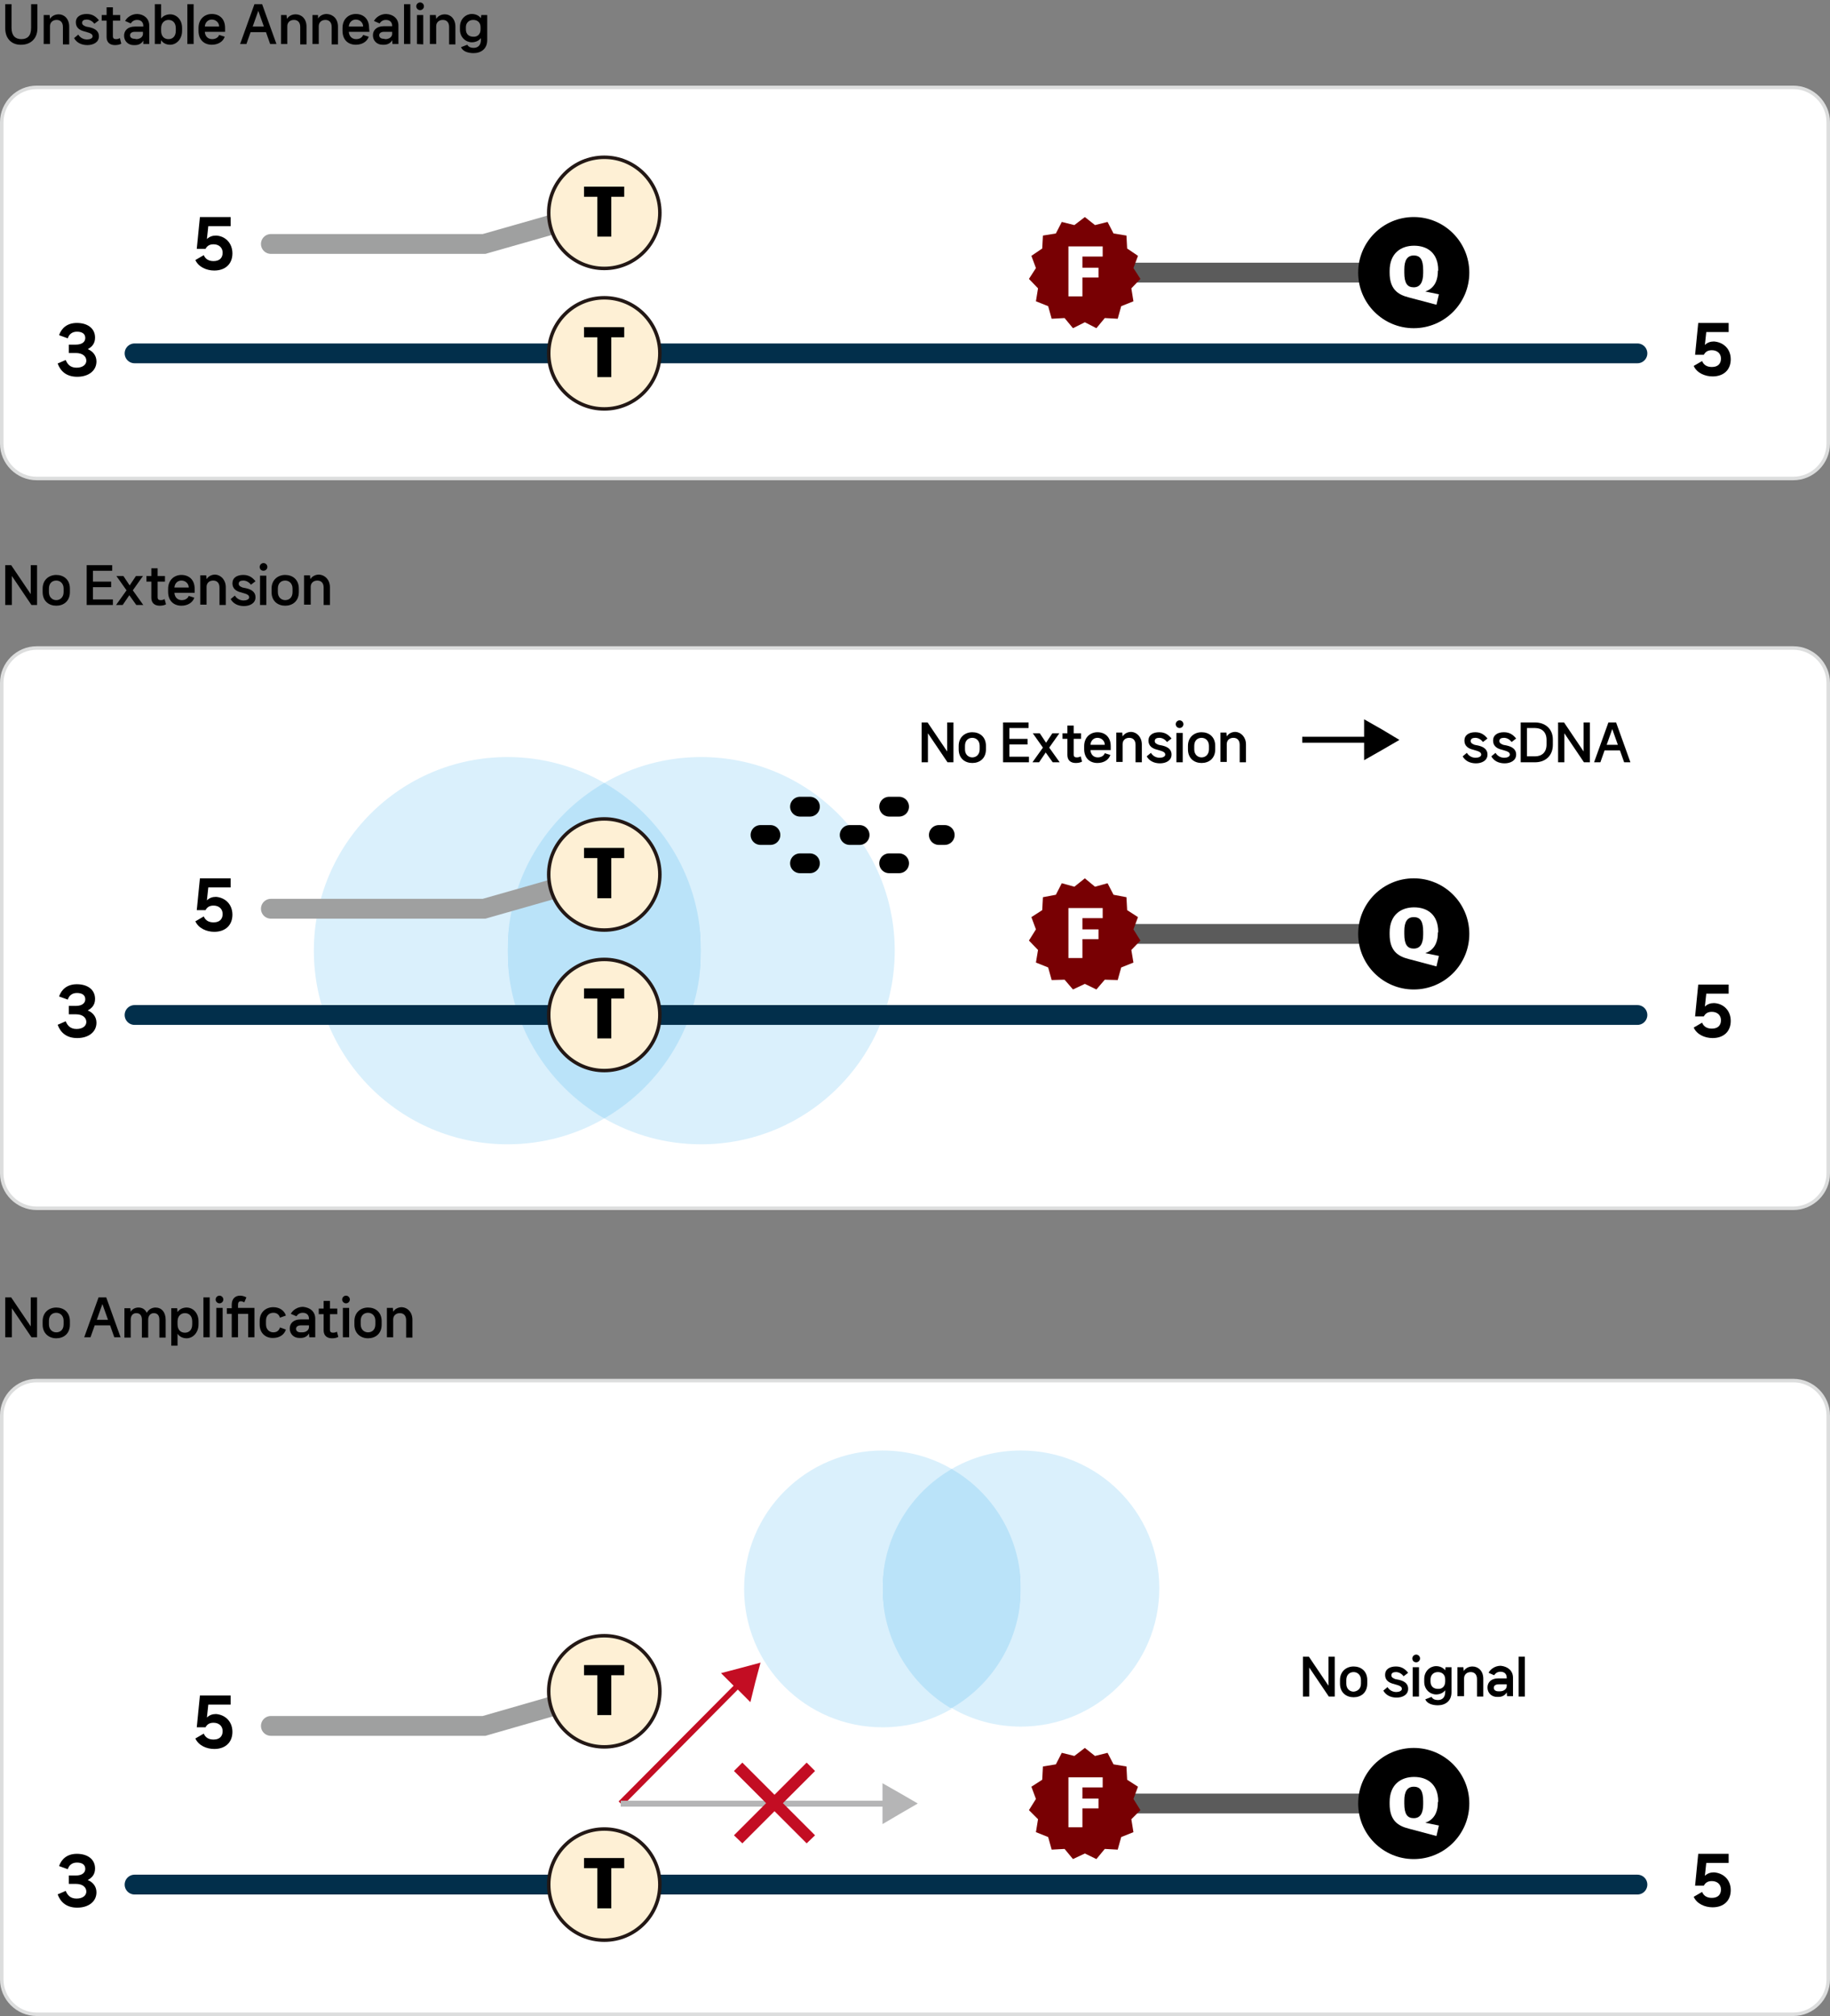 <?xml version="1.0" encoding="utf-8"?>
<!-- Generator: Adobe Illustrator 22.0.1, SVG Export Plug-In . SVG Version: 6.00 Build 0)  -->
<svg version="1.1" id="Layer_1" xmlns="http://www.w3.org/2000/svg" xmlns:xlink="http://www.w3.org/1999/xlink" x="0px" y="0px"
	 viewBox="0 0 523.6 576.8" style="enable-background:new 0 0 523.6 576.8;" xml:space="preserve">
<rect x="0" y="0" width="523.6" height="576.8" fill="#808080" stroke="none"/>
<style type="text/css">
	.st0{fill:#FFFFFF;stroke:#DCDDDD;stroke-miterlimit:10;}
	.st1{fill:#BAE3F9;}
	.st2{fill:none;stroke:#9FA0A0;stroke-width:5.669;stroke-linecap:round;stroke-miterlimit:10;}
	.st3{fill:#FEF0D5;stroke:#231815;stroke-miterlimit:10;}
	.st4{fill:none;stroke:#022F4B;stroke-width:5.669;stroke-linecap:round;stroke-miterlimit:10;}
	.st5{fill:none;stroke:#5B5B5B;stroke-width:5.669;stroke-linecap:round;stroke-miterlimit:10;}
	.st6{fill:#FFFFFF;}
	.st7{fill:#780003;}
	.st8{fill:#DAF0FC;}
	.st9{fill:none;stroke:#000000;stroke-width:5.669;stroke-linecap:round;stroke-miterlimit:10;stroke-dasharray:2.835,22.677;}
	.st10{fill:none;}
	.st11{fill:#C30D23;}
	.st12{fill:#B5B5B6;}
</style>
<path class="st0" d="M513.1,345.7H10.5c-5.5,0-10-4.5-10-10V195.4c0-5.5,4.5-10,10-10h502.6c5.5,0,10,4.5,10,10v140.3
	C523.1,341.2,518.6,345.7,513.1,345.7z"/>
<ellipse class="st1" cx="172.9" cy="272" rx="27.7" ry="48"/>
<g>
	<path class="st0" d="M513.1,136.9H10.5c-5.5,0-10-4.5-10-10V35c0-5.5,4.5-10,10-10h502.6c5.5,0,10,4.5,10,10v91.9
		C523.1,132.4,518.6,136.9,513.1,136.9z"/>
	<g>
		<path d="M1.5,8.1V1.2h1.8V8c0,2.2,1.1,3.2,2.8,3.2S8.9,10.3,8.9,8V1.2h1.8v6.9c0,3.1-2.1,4.7-4.6,4.7C3.5,12.9,1.5,11.2,1.5,8.1z"
			/>
		<path d="M19.8,7.6v5.1H18v-5c0-1.4-0.8-2-1.8-2c-1.1,0-1.9,0.7-1.9,1.8v5.1h-1.8V4.3h1.7l0.1,1.1c0.5-0.8,1.4-1.3,2.5-1.3
			C18.4,4.1,19.8,5.4,19.8,7.6z"/>
		<path d="M22.4,9.9c0.6,1,1.6,1.4,2.5,1.4c0.8,0,1.6-0.3,1.6-0.9c0-0.6-0.6-0.9-1.3-1.1l-1-0.3c-1.3-0.3-2.5-1-2.5-2.6S23,4,24.8,4
			c1.7,0,2.7,0.8,3.5,1.8l-1.3,1c-0.6-0.8-1.4-1.2-2.2-1.2c-0.8,0-1.3,0.3-1.3,0.9s0.4,0.8,1.1,1.1l1,0.2c1.3,0.3,2.7,0.9,2.7,2.6
			s-1.6,2.5-3.3,2.5c-1.7,0-3.1-0.7-3.8-2L22.4,9.9z"/>
		<path d="M34.7,12.5c-0.5,0.3-1.2,0.4-1.8,0.4c-1.5,0-2.4-0.8-2.4-2.3V5.9h-1.4V4.3h1.4V2.1h1.8v2.2h2.1v1.6h-2.1v4.4
			c0,0.7,0.3,0.9,0.9,0.9c0.4,0,0.8-0.1,1.1-0.3L34.7,12.5z"/>
		<path d="M42.7,7.3v5.3H41v-1c-0.4,0.8-1.3,1.3-2.3,1.3h-0.5c-1.5,0-2.7-1.1-2.7-2.7c0-1.5,1.1-2.6,3.1-2.6H41V7.4
			c0-1-0.6-1.7-1.8-1.7c-0.8,0-1.4,0.4-1.8,1L35.8,6c0.6-1.1,1.9-2,3.5-2C41.2,4.1,42.7,5.3,42.7,7.3z M39,11.2
			c0.9,0,1.8-0.5,1.9-1.4V9.1h-2.3c-0.9,0-1.4,0.4-1.4,1s0.5,1,1.3,1L39,11.2L39,11.2z"/>
		<path d="M52.1,8v0.8c0,2.5-1.7,4-3.4,4c-1.1,0-2-0.4-2.6-1.3L46,12.6h-1.7V1.2h1.8v4.1c0.6-0.8,1.6-1.2,2.6-1.2
			C50.4,4.1,52.1,5.5,52.1,8z M50.3,8.1c0-1.6-0.9-2.4-2.1-2.4c-1.1,0-2.1,0.8-2.1,2.4v0.7c0,1.6,0.9,2.4,2.1,2.4
			c1.2,0,2.1-0.8,2.1-2.4V8.1z"/>
		<path d="M53.6,12.6V1.2h1.8v11.4C55.4,12.6,53.6,12.6,53.6,12.6z"/>
		<path d="M64.5,9.1h-5.9c0.1,1.4,1,2.1,2.1,2.1c0.9,0,1.7-0.4,2-1.2l1.6,0.5c-0.5,1.5-2,2.3-3.7,2.3c-2.1,0-3.8-1.3-3.8-4V8
			c0-2.6,1.8-4,3.8-4c2.1,0,3.8,1.3,3.8,4v1.1H64.5z M62.7,7.6c0-1.1-0.9-2-2.1-2c-1,0-1.9,0.7-2,2H62.7z"/>
		<path d="M77.3,12.6l-1.2-3.4h-4.4l-1.2,3.4h-1.8l4.1-11.4H75l4.1,11.4H77.3z M72.3,7.6h3.2l-1.6-4.5L72.3,7.6z"/>
		<path d="M87.7,7.6v5.1h-1.8v-5c0-1.4-0.8-2-1.8-2c-1.1,0-1.9,0.7-1.9,1.8v5.1h-1.8V4.3H82l0.1,1.1c0.5-0.8,1.4-1.3,2.5-1.3
			C86.3,4.1,87.7,5.4,87.7,7.6z"/>
		<path d="M96.7,7.6v5.1h-1.8v-5c0-1.4-0.8-2-1.8-2c-1.1,0-1.9,0.7-1.9,1.8v5.1h-1.8V4.3H91v1C91.5,4.5,92.4,4,93.5,4
			C95.3,4.1,96.7,5.4,96.7,7.6z"/>
		<path d="M105.7,9.1h-5.9c0.1,1.4,1,2.1,2.1,2.1c0.9,0,1.7-0.4,2-1.2l1.6,0.5c-0.5,1.5-2,2.3-3.7,2.3c-2.1,0-3.8-1.3-3.8-4V8
			c0-2.6,1.8-4,3.8-4c2.1,0,3.8,1.3,3.8,4L105.7,9.1L105.7,9.1z M103.9,7.6c0-1.1-0.9-2-2.1-2c-1,0-1.9,0.7-2,2H103.9z"/>
		<path d="M114,7.3v5.3h-1.7l-0.1-1.1c-0.4,0.8-1.3,1.3-2.3,1.3h-0.5c-1.5,0-2.7-1.1-2.7-2.7c0-1.5,1.1-2.6,3.1-2.6h2.4V7.4
			c0-1-0.6-1.7-1.8-1.7c-0.8,0-1.4,0.4-1.8,1L107,6c0.6-1.1,1.9-2,3.5-2C112.5,4.1,114,5.3,114,7.3z M110.3,11.2
			c0.9,0,1.8-0.5,1.9-1.4V9.1h-2.3c-0.9,0-1.4,0.4-1.4,1s0.5,1,1.3,1L110.3,11.2L110.3,11.2z"/>
		<path d="M115.6,12.6V1.2h1.8v11.4C117.4,12.6,115.6,12.6,115.6,12.6z"/>
		<path d="M119.1,1.8c0-0.6,0.5-1.1,1.1-1.1s1.1,0.5,1.1,1.1s-0.5,1.1-1.1,1.1S119.1,2.4,119.1,1.8z M119.3,12.6V4.3h1.8v8.4
			L119.3,12.6L119.3,12.6z"/>
		<path d="M130.3,7.6v5.1h-1.8v-5c0-1.4-0.8-2-1.8-2c-1.1,0-1.9,0.7-1.9,1.8v5.1H123V4.3h1.7l0.1,1.1c0.5-0.8,1.4-1.3,2.5-1.3
			C128.9,4.1,130.3,5.4,130.3,7.6z"/>
		<path d="M137.7,4.3h1.7v7.2c0,2.5-1.8,3.7-3.9,3.7c-1.6,0-3.1-0.5-3.6-1.7l1.8-0.7c0.3,0.6,1,0.9,1.8,0.9c1.3,0,2.1-0.8,2.1-2.3
			v-0.5c-0.6,0.8-1.6,1.2-2.6,1.2c-1.7,0-3.4-1.4-3.4-3.6V7.7c0-2.3,1.7-3.7,3.4-3.7c1,0,2,0.4,2.6,1.2L137.7,4.3z M137.5,8.4V7.8
			c0-1.4-0.9-2.1-2.1-2.1c-1.2,0-2.1,0.8-2.1,2.1v0.6c0,1.4,0.9,2.1,2.1,2.1C136.6,10.6,137.5,9.8,137.5,8.4z"/>
	</g>
	<polyline class="st2" points="77.5,69.8 138.5,69.8 172.9,60 	"/>
	<g>
		<circle class="st3" cx="172.9" cy="60.9" r="15.9"/>
		<g>
			<path d="M170.9,56.3h-3.8v-2.9h11.5v2.9h-3.7v11.4h-4V56.3z"/>
		</g>
	</g>
	<line class="st4" x1="38.5" y1="101.1" x2="468.5" y2="101.1"/>
	<g>
		<circle class="st3" cx="172.9" cy="101.1" r="15.9"/>
		<g>
			<path d="M170.9,96.5h-3.8v-2.9h11.5v2.9h-3.7v11.4h-4V96.5z"/>
		</g>
	</g>
	<g>
		<path d="M66.5,72.5c0,3-2,4.9-5.2,4.9c-2.2,0-4.5-1-5.4-3l2.4-1.4c0.5,1.2,1.5,1.7,2.8,1.7c1.7,0,2.6-0.9,2.6-2.4
			s-1.1-2.4-2.6-2.4c-1.1,0-1.8,0.4-2.3,1.3h-2.5l0.9-9.1H66v2.6h-6.4l-0.4,3.7c0.7-0.7,1.6-1,2.6-1C64.4,67.5,66.5,69.5,66.5,72.5z
			"/>
	</g>
	<g>
		<path d="M495.2,102.8c0,3-2,4.9-5.2,4.9c-2.2,0-4.5-1-5.4-3l2.4-1.4c0.5,1.2,1.5,1.7,2.8,1.7c1.7,0,2.6-0.9,2.6-2.4
			s-1.1-2.4-2.6-2.4c-1.1,0-1.8,0.4-2.3,1.3H485l0.9-9.1h8.7V95h-6.4l-0.4,3.7c0.7-0.7,1.6-1,2.6-1
			C493.1,97.9,495.2,99.8,495.2,102.8z"/>
	</g>
	<g>
		<path d="M18.8,103c0.5,1.2,1.3,2.2,3.1,2.2c1.8,0,2.8-0.9,2.8-2c0-1.2-1-2.2-3-2.2h-2v-2.4h2c1.8,0,2.7-0.8,2.7-1.9
			c0-1.2-0.9-1.8-2.4-1.8s-2.3,0.9-2.6,1.9l-2.5-0.9c0.7-2,2.3-3.5,5.1-3.5c3,0,5.2,1.5,5.2,4.2c0,1.8-1,2.7-2.1,3.3
			c1.3,0.5,2.5,1.7,2.5,3.5c0,2.7-2.3,4.4-5.5,4.4c-3.1,0-4.8-1.6-5.6-3.8L18.8,103z"/>
	</g>
	<line class="st5" x1="312" y1="78" x2="399.5" y2="78"/>
	<g>
		<circle cx="404.5" cy="78" r="15.9"/>
		<g>
			<path class="st6" d="M411.4,77.6c0,3.3-1.5,5.1-3.6,5.8l3.9,0.8l-0.7,3l-7.9-2.1c-3.2-0.8-5.5-2.4-5.5-7.1v-0.5
				c0-5.1,3.3-7.2,7-7.2c3.8,0,6.9,2.1,6.9,7L411.4,77.6L411.4,77.6z M407.2,78.1v-0.8c0-3-0.8-4.2-2.7-4.2c-1.8,0-2.7,1.3-2.7,4V78
				c0,3.1,0.9,4.2,2.7,4.2C406.3,82.2,407.2,80.8,407.2,78.1z"/>
		</g>
	</g>
	<polygon class="st7" points="310.4,62.1 313.3,64.4 316.9,63.5 318.6,66.8 322.3,67.4 322.5,71.1 325.6,73.2 324.3,76.7 
		326.3,79.8 323.7,82.5 324.3,86.2 320.8,87.6 319.8,91.2 316.1,91 313.7,93.9 310.4,92.2 307,93.9 304.6,91 300.9,91.2 299.9,87.6 
		296.4,86.2 297,82.5 294.4,79.8 296.4,76.7 295.1,73.2 298.2,71.1 298.4,67.4 302.1,66.8 303.8,63.5 307.4,64.4 	"/>
	<g>
		<path class="st6" d="M305.7,70.5h9.8v2.9h-5.8v3.2h4.6v2.8h-4.6v5.4h-4V70.5z"/>
	</g>
</g>
<path class="st8" d="M145.2,272c0-20.5,11.1-38.4,27.7-48c-8.2-4.7-17.6-7.4-27.7-7.4c-30.6,0-55.4,24.8-55.4,55.4
	s24.8,55.4,55.4,55.4c10.1,0,19.6-2.7,27.7-7.4C156.3,310.4,145.2,292.5,145.2,272z"/>
<path class="st8" d="M200.6,216.6c-10.1,0-19.6,2.7-27.7,7.4c16.6,9.6,27.7,27.5,27.7,48s-11.1,38.4-27.7,48
	c8.2,4.7,17.6,7.4,27.7,7.4c30.6,0,55.4-24.8,55.4-55.4S231.2,216.6,200.6,216.6z"/>
<path d="M1.5,173.1v-11.4h1.7l5.6,8.3v-8.3h1.8v11.4H9l-5.6-8.3v8.3H1.5z"/>
<path d="M12.2,169.4v-1c0-2.5,1.8-3.9,3.9-3.9s3.9,1.3,3.9,3.9v1c0,2.6-1.8,3.9-3.9,3.9C14,173.3,12.2,172,12.2,169.4z M18.2,169.4
	v-1c0-1.5-1-2.3-2.1-2.3s-2.1,0.7-2.1,2.3v1c0,1.5,1,2.3,2.1,2.3S18.2,170.9,18.2,169.4z"/>
<path d="M26.7,171.5h5.6v1.6h-7.5v-11.4h7.3v1.6h-5.5v3.1h5.2v1.6h-5.2v3.5H26.7z"/>
<path d="M33.2,173.1l3-4.2l-2.9-4.1h2l1.8,2.7l1.8-2.7h2l-2.9,4.1l3,4.2h-2l-2-2.8l-1.9,2.8H33.2z"/>
<path d="M47.5,172.9c-0.5,0.3-1.2,0.4-1.8,0.4c-1.5,0-2.4-0.8-2.4-2.3v-4.6h-1.4v-1.6h1.4v-2.2h1.8v2.2h2.1v1.6h-2.1v4.4
	c0,0.7,0.3,0.9,0.9,0.9c0.4,0,0.8-0.1,1.1-0.3L47.5,172.9z"/>
<path d="M55.8,169.6h-5.9c0.1,1.4,1,2.1,2.1,2.1c0.9,0,1.7-0.4,2-1.2l1.6,0.5c-0.5,1.5-2,2.3-3.7,2.3c-2.1,0-3.8-1.3-3.8-4v-0.8
	c0-2.6,1.8-4,3.8-4c2.1,0,3.8,1.3,3.8,4v1.1H55.8z M54,168.1c0-1.1-0.9-2-2.1-2c-1,0-1.9,0.7-2,2H54z"/>
<path d="M64.6,168v5.1h-1.8v-5c0-1.4-0.8-2-1.8-2c-1.1,0-1.9,0.7-1.9,1.8v5.1h-1.8v-8.4H59l0.1,1.1c0.5-0.8,1.4-1.3,2.5-1.3
	C63.2,164.5,64.6,165.9,64.6,168z"/>
<path d="M67.2,170.4c0.6,1,1.6,1.4,2.5,1.4c0.8,0,1.6-0.3,1.6-0.9c0-0.6-0.6-0.9-1.3-1.1l-1-0.3c-1.3-0.3-2.5-1-2.5-2.6
	s1.3-2.4,3.1-2.4c1.7,0,2.7,0.8,3.5,1.8l-1.3,1c-0.6-0.8-1.4-1.2-2.2-1.2c-0.8,0-1.3,0.3-1.3,0.9c0,0.6,0.4,0.8,1.1,1.1l1,0.2
	c1.3,0.3,2.7,0.9,2.7,2.6c0,1.7-1.6,2.5-3.3,2.5c-1.7,0-3.1-0.7-3.8-2L67.2,170.4z"/>
<path d="M74.3,162.2c0-0.6,0.5-1.1,1.1-1.1s1.1,0.5,1.1,1.1s-0.5,1.1-1.1,1.1C74.7,163.3,74.3,162.8,74.3,162.2z M74.4,173.1v-8.4
	h1.8v8.4H74.4z"/>
<path d="M77.7,169.4v-1c0-2.5,1.8-3.9,3.9-3.9s3.9,1.3,3.9,3.9v1c0,2.6-1.8,3.9-3.9,3.9C79.5,173.3,77.7,172,77.7,169.4z
	 M83.7,169.4v-1c0-1.5-1-2.3-2.1-2.3s-2.1,0.7-2.1,2.3v1c0,1.5,1,2.3,2.1,2.3C82.8,171.7,83.7,170.9,83.7,169.4z"/>
<path d="M94.4,168v5.1h-1.8v-5c0-1.4-0.8-2-1.8-2c-1.1,0-1.9,0.7-1.9,1.8v5.1H87v-8.4h1.7l0.1,1.1c0.5-0.8,1.4-1.3,2.5-1.3
	C93,164.5,94.4,165.9,94.4,168z"/>
<polyline class="st2" points="77.5,260 138.5,260 172.9,250.2 "/>
<circle class="st3" cx="172.9" cy="250.2" r="15.9"/>
<path d="M170.9,245.5h-3.8v-2.9h11.5v2.9h-3.7V257h-4V245.5z"/>
<line class="st4" x1="38.5" y1="290.4" x2="468.5" y2="290.4"/>
<circle class="st3" cx="172.9" cy="290.4" r="15.9"/>
<path d="M170.9,285.7h-3.8v-2.9h11.5v2.9h-3.7v11.4h-4V285.7z"/>
<path d="M66.5,261.7c0,3-2,4.9-5.2,4.9c-2.2,0-4.5-1-5.4-3l2.4-1.4c0.5,1.2,1.5,1.7,2.8,1.7c1.7,0,2.6-0.9,2.6-2.4s-1.1-2.4-2.6-2.4
	c-1.1,0-1.8,0.4-2.3,1.3h-2.5l0.9-9.1H66v2.6h-6.4l-0.4,3.7c0.7-0.7,1.6-1,2.6-1C64.4,256.8,66.5,258.7,66.5,261.7z"/>
<path d="M495.2,292.1c0,3-2,4.9-5.2,4.9c-2.2,0-4.5-1-5.4-3l2.4-1.4c0.5,1.2,1.5,1.7,2.8,1.7c1.7,0,2.6-0.9,2.6-2.4
	s-1.1-2.4-2.6-2.4c-1.1,0-1.8,0.4-2.3,1.3H485l0.9-9.1h8.7v2.6h-6.4l-0.4,3.7c0.7-0.7,1.6-1,2.6-1
	C493.1,287.1,495.2,289.1,495.2,292.1z"/>
<path d="M18.8,292.2c0.5,1.2,1.3,2.2,3.1,2.2c1.8,0,2.8-0.9,2.8-2c0-1.2-1-2.2-3-2.2h-2v-2.4h2c1.8,0,2.7-0.8,2.7-1.9
	c0-1.2-0.9-1.8-2.4-1.8s-2.3,0.9-2.6,1.9l-2.5-0.9c0.7-2,2.3-3.5,5.1-3.5c3,0,5.2,1.5,5.2,4.2c0,1.8-1,2.7-2.1,3.3
	c1.3,0.5,2.5,1.7,2.5,3.5c0,2.7-2.3,4.4-5.5,4.4c-3.1,0-4.8-1.6-5.6-3.8L18.8,292.2z"/>
<line class="st5" x1="312" y1="267.2" x2="399.5" y2="267.2"/>
<circle cx="404.5" cy="267.2" r="15.9"/>
<path class="st6" d="M411.4,266.9c0,3.3-1.5,5.1-3.6,5.8l3.9,0.8l-0.7,3l-7.9-2.1c-3.2-0.8-5.5-2.4-5.5-7.1v-0.5
	c0-5.1,3.3-7.2,7-7.2c3.8,0,6.9,2.1,6.9,7L411.4,266.9L411.4,266.9z M407.2,267.4v-0.8c0-3-0.8-4.2-2.7-4.2c-1.8,0-2.7,1.3-2.7,4
	v0.8c0,3.1,0.9,4.2,2.7,4.2C406.3,271.4,407.2,270.1,407.2,267.4z"/>
<polygon class="st7" points="310.4,251.3 313.3,253.7 316.9,252.7 318.6,256 322.3,256.7 322.5,260.4 325.6,262.4 324.3,265.9 
	326.3,269.1 323.7,271.8 324.3,275.4 320.8,276.8 319.8,280.4 316.1,280.3 313.7,283.1 310.4,281.5 307,283.1 304.6,280.3 
	300.9,280.4 299.9,276.8 296.4,275.4 297,271.8 294.4,269.1 296.4,265.9 295.1,262.4 298.2,260.4 298.4,256.7 302.1,256 
	303.8,252.7 307.4,253.7 "/>
<path class="st6" d="M305.7,259.8h9.8v2.9h-5.8v3.2h4.6v2.8h-4.6v5.4h-4V259.8z"/>
<path d="M263.7,218.1v-11.4h1.7l5.6,8.3v-8.3h1.8v11.4h-1.7l-5.6-8.3v8.3H263.7z"/>
<path d="M274.3,214.4v-1c0-2.5,1.8-3.9,3.9-3.9s3.9,1.3,3.9,3.9v1c0,2.6-1.8,3.9-3.9,3.9C276.1,218.3,274.3,217,274.3,214.4z
	 M280.3,214.4v-1c0-1.5-1-2.3-2.1-2.3s-2.1,0.7-2.1,2.3v1c0,1.5,1,2.3,2.1,2.3S280.3,215.9,280.3,214.4z"/>
<path d="M288.8,216.5h5.6v1.6H287v-11.4h7.3v1.6h-5.5v3.1h5.2v1.6h-5.2V216.5z"/>
<path d="M295.4,218.1l3-4.2l-2.9-4.1h2l1.8,2.7l1.8-2.7h2l-2.9,4.1l3,4.2h-2l-2-2.8l-1.9,2.8H295.4z"/>
<path d="M309.6,217.9c-0.5,0.3-1.2,0.4-1.8,0.4c-1.5,0-2.4-0.8-2.4-2.3v-4.6H304v-1.6h1.4v-2.2h1.8v2.2h2.1v1.6h-2.1v4.4
	c0,0.7,0.3,0.9,0.9,0.9c0.4,0,0.8-0.1,1.1-0.3L309.6,217.9z"/>
<path d="M317.9,214.6H312c0.1,1.4,1,2.1,2.1,2.1c0.9,0,1.7-0.4,2-1.2l1.6,0.5c-0.5,1.5-2,2.3-3.7,2.3c-2.1,0-3.8-1.3-3.8-4v-0.8
	c0-2.6,1.8-4,3.8-4c2.1,0,3.8,1.3,3.8,4v1.1H317.9z M316.1,213.1c0-1.1-0.9-2-2.1-2c-1,0-1.9,0.7-2,2H316.1z"/>
<path d="M326.7,213v5.1h-1.8v-5c0-1.4-0.8-2-1.8-2c-1.1,0-1.9,0.7-1.9,1.8v5.1h-1.8v-8.4h1.7l0.1,1.1c0.5-0.8,1.4-1.3,2.5-1.3
	C325.3,209.5,326.7,210.9,326.7,213z"/>
<path d="M329.3,215.4c0.6,1,1.6,1.4,2.5,1.4c0.8,0,1.6-0.3,1.6-0.9c0-0.6-0.6-0.9-1.3-1.1l-1-0.3c-1.3-0.3-2.5-1-2.5-2.6
	s1.3-2.4,3.1-2.4c1.7,0,2.7,0.8,3.5,1.8l-1.3,1c-0.6-0.8-1.4-1.2-2.2-1.2c-0.8,0-1.3,0.3-1.3,0.9c0,0.6,0.4,0.8,1.1,1.1l1,0.2
	c1.3,0.3,2.7,0.9,2.7,2.6c0,1.7-1.6,2.5-3.3,2.5c-1.7,0-3.1-0.7-3.8-2L329.3,215.4z"/>
<path d="M336.4,207.2c0-0.6,0.5-1.1,1.1-1.1s1.1,0.5,1.1,1.1s-0.5,1.1-1.1,1.1S336.4,207.8,336.4,207.2z M336.6,218.1v-8.4h1.8v8.4
	H336.6z"/>
<path d="M339.9,214.4v-1c0-2.5,1.8-3.9,3.9-3.9s3.9,1.3,3.9,3.9v1c0,2.6-1.8,3.9-3.9,3.9C341.7,218.3,339.9,217,339.9,214.4z
	 M345.9,214.4v-1c0-1.5-1-2.3-2.1-2.3s-2.1,0.7-2.1,2.3v1c0,1.5,1,2.3,2.1,2.3S345.9,215.9,345.9,214.4z"/>
<path d="M356.5,213v5.1h-1.8v-5c0-1.4-0.8-2-1.8-2c-1.1,0-1.9,0.7-1.9,1.8v5.1h-1.8v-8.4h1.7l0.1,1.1c0.5-0.8,1.4-1.3,2.5-1.3
	C355.1,209.5,356.5,210.9,356.5,213z"/>
<path d="M419.7,215.4c0.6,1,1.6,1.4,2.5,1.4c0.8,0,1.6-0.3,1.6-0.9c0-0.6-0.6-0.9-1.3-1.1l-1-0.3c-1.3-0.3-2.5-1-2.5-2.6
	s1.3-2.4,3.1-2.4c1.7,0,2.7,0.8,3.5,1.8l-1.3,1c-0.6-0.8-1.4-1.2-2.2-1.2c-0.8,0-1.3,0.3-1.3,0.9c0,0.6,0.4,0.8,1.1,1.1l1,0.2
	c1.3,0.3,2.7,0.9,2.7,2.6c0,1.7-1.6,2.5-3.3,2.5c-1.7,0-3.1-0.7-3.8-2L419.7,215.4z"/>
<path d="M427.9,215.4c0.6,1,1.6,1.4,2.5,1.4c0.8,0,1.6-0.3,1.6-0.9c0-0.6-0.6-0.9-1.3-1.1l-1-0.3c-1.3-0.3-2.5-1-2.5-2.6
	s1.3-2.4,3.1-2.4c1.7,0,2.7,0.8,3.5,1.8l-1.3,1c-0.6-0.8-1.4-1.2-2.2-1.2c-0.8,0-1.3,0.3-1.3,0.9c0,0.6,0.4,0.8,1.1,1.1l1,0.2
	c1.3,0.3,2.7,0.9,2.7,2.6c0,1.7-1.6,2.5-3.3,2.5c-1.7,0-3.1-0.7-3.8-2L427.9,215.4z"/>
<path d="M444.3,211.6v1.5c0,3.2-2.2,5-5.1,5h-4.1v-11.4h4.1C442.1,206.7,444.3,208.5,444.3,211.6z M442.5,211.7
	c0-2.3-1.4-3.4-3.3-3.4h-2.3v8.1h2.3c1.9,0,3.3-1.1,3.3-3.4V211.7z"/>
<path d="M445.8,218.1v-11.4h1.7l5.6,8.3v-8.3h1.8v11.4h-1.7l-5.6-8.3v8.3H445.8z"/>
<path d="M464.7,218.1l-1.2-3.4h-4.4l-1.2,3.4h-1.8l4.1-11.4h2.2l4.1,11.4H464.7z M459.7,213.1h3.2l-1.6-4.5L459.7,213.1z"/>
<g>
	<g>
		<polygon points="390.3,217.5 395.4,214.6 400.4,211.7 395.4,208.7 390.3,205.8 390.3,210.8 388.8,210.8 372.6,210.8 372.6,212.5 
			388.8,212.5 390.3,212.5 		"/>
	</g>
</g>
<line class="st9" x1="228.9" y1="230.8" x2="271.1" y2="230.8"/>
<line class="st9" x1="217.6" y1="238.9" x2="270.3" y2="238.9"/>
<line class="st9" x1="228.9" y1="247" x2="271.1" y2="247"/>
<g>
	<path class="st0" d="M513.1,576.3H10.5c-5.5,0-10-4.5-10-10V405c0-5.5,4.5-10,10-10h502.6c5.5,0,10,4.5,10,10v161.3
		C523.1,571.8,518.6,576.3,513.1,576.3z"/>
	<g>
		<path d="M1.5,382.6v-11.4h1.7l5.6,8.3v-8.3h1.8v11.4H9l-5.6-8.3v8.3H1.5z"/>
		<path d="M12.2,379v-1c0-2.5,1.8-3.9,3.9-3.9s3.9,1.3,3.9,3.9v1c0,2.6-1.8,3.9-3.9,3.9S12.2,381.5,12.2,379z M18.2,378.9v-1
			c0-1.5-1-2.3-2.1-2.3s-2.1,0.7-2.1,2.3v1c0,1.5,1,2.3,2.1,2.3C17.2,381.2,18.2,380.5,18.2,378.9z"/>
		<path d="M32.7,382.6l-1.2-3.4h-4.4l-1.2,3.4h-1.8l4.1-11.4h2.2l4.1,11.4H32.7z M27.7,377.6h3.2l-1.6-4.5L27.7,377.6z"/>
		<path d="M47.4,377.6v5.1h-1.8v-5.1c0-1.4-0.7-1.9-1.6-1.9c-0.9,0-1.6,0.7-1.6,1.9l0,0v5.1h-1.8v-5.1c0-1.4-0.7-1.9-1.6-1.9
			c-0.9,0-1.6,0.6-1.6,1.9v5.1h-1.8v-8.4h1.7l0.1,1c0.4-0.7,1.2-1.2,2.2-1.2c1.1,0,1.9,0.5,2.4,1.5c0.5-0.9,1.4-1.5,2.5-1.5
			C46.2,374.1,47.4,375.4,47.4,377.6z"/>
		<path d="M56.8,378.1v0.8c0,2.5-1.7,4-3.4,4c-1,0-2-0.4-2.6-1.3v3.4H49v-10.7h1.7l0.1,1.1c0.6-0.9,1.6-1.3,2.6-1.3
			C55.1,374.1,56.8,375.5,56.8,378.1z M55,378.1c0-1.6-0.9-2.4-2.1-2.4c-1.1,0-2.1,0.8-2.1,2.4v0.8c0,1.6,0.9,2.4,2.1,2.4
			c1.2,0,2.1-0.8,2.1-2.4V378.1z"/>
		<path d="M58.2,382.6v-11.4H60v11.4H58.2z"/>
		<path d="M61.7,371.8c0-0.6,0.5-1.1,1.1-1.1s1.1,0.5,1.1,1.1s-0.5,1.1-1.1,1.1S61.7,372.4,61.7,371.8z M61.9,382.6v-8.4h1.8v8.4
			H61.9z"/>
		<path d="M72.8,382.6H71v-6.7h-2.9v6.7h-1.8v-6.7h-1.4v-1.6h1.4v-1c0-1.7,1-2.6,2.4-2.6c0.6,0,1.3,0.2,1.8,0.5l-0.6,1.4
			c-0.4-0.2-0.7-0.3-1-0.3c-0.5,0-0.8,0.3-0.8,1v0.9h4.7C72.8,374.2,72.8,382.6,72.8,382.6z"/>
		<path d="M74.3,379v-1.1c0-2.5,1.8-3.9,3.9-3.9c1.6,0,3.1,0.8,3.6,2.4l-1.7,0.6c-0.3-1-1-1.4-1.9-1.4c-1.1,0-2.1,0.7-2.1,2.3v1
			c0,1.5,1,2.3,2.1,2.3c0.9,0,1.6-0.4,1.9-1.4l1.7,0.6c-0.5,1.6-2,2.4-3.6,2.4C76.1,382.9,74.3,381.5,74.3,379z"/>
		<path d="M90.2,377.3v5.3h-1.7l-0.1-1.1c-0.4,0.8-1.3,1.3-2.3,1.3h-0.5c-1.5,0-2.7-1.1-2.7-2.7c0-1.5,1.1-2.6,3.1-2.6h2.4v-0.2
			c0-1-0.6-1.7-1.8-1.7c-0.8,0-1.4,0.4-1.8,1l-1.6-0.7c0.6-1.1,1.9-2,3.5-2C88.8,374.1,90.2,375.3,90.2,377.3z M86.5,381.2
			c0.9,0,1.8-0.5,1.9-1.4v-0.6h-2.3c-0.9,0-1.4,0.4-1.4,1s0.5,1,1.3,1H86.5z"/>
		<path d="M96.8,382.5c-0.5,0.3-1.2,0.4-1.8,0.4c-1.5,0-2.4-0.8-2.4-2.3V376h-1.4v-1.6h1.4v-2.2h1.8v2.2h2.1v1.6h-2.1v4.4
			c0,0.7,0.3,0.9,0.9,0.9c0.4,0,0.8-0.1,1.1-0.3L96.8,382.5z"/>
		<path d="M97.9,371.8c0-0.6,0.5-1.1,1.1-1.1s1.1,0.5,1.1,1.1s-0.5,1.1-1.1,1.1S97.9,372.4,97.9,371.8z M98.1,382.6v-8.4h1.8v8.4
			H98.1z"/>
		<path d="M101.4,379v-1c0-2.5,1.8-3.9,3.9-3.9s3.9,1.3,3.9,3.9v1c0,2.6-1.8,3.9-3.9,3.9C103.2,382.9,101.4,381.5,101.4,379z
			 M107.4,378.9v-1c0-1.5-1-2.3-2.1-2.3s-2.1,0.7-2.1,2.3v1c0,1.5,1,2.3,2.1,2.3C106.4,381.2,107.4,380.5,107.4,378.9z"/>
		<path d="M118,377.6v5.1h-1.8v-5c0-1.4-0.8-2-1.8-2c-1.1,0-1.9,0.7-1.9,1.8v5.1h-1.8v-8.4h1.7l0.1,1.1c0.5-0.8,1.4-1.3,2.5-1.3
			C116.6,374.1,118,375.4,118,377.6z"/>
	</g>
	<g>
		<ellipse class="st1" cx="272.3" cy="454.5" rx="19.8" ry="34.2"/>
		<path class="st8" d="M252.5,454.5c0-14.6,8-27.4,19.8-34.2c-5.8-3.4-12.6-5.3-19.8-5.3c-21.8,0-39.6,17.7-39.6,39.6
			s17.7,39.6,39.6,39.6c7.2,0,14-1.9,19.8-5.3C260.5,482,252.5,469.2,252.5,454.5z"/>
		<path class="st8" d="M292.1,415c-7.2,0-14,1.9-19.8,5.3c11.8,6.8,19.8,19.6,19.8,34.2s-8,27.4-19.8,34.2
			c5.8,3.4,12.6,5.3,19.8,5.3c21.8,0,39.6-17.7,39.6-39.6S313.9,415,292.1,415z"/>
	</g>
	<polyline class="st2" points="77.5,493.8 138.5,493.8 172.9,483.9 	"/>
	<g>
		<circle class="st3" cx="172.9" cy="483.9" r="15.9"/>
		<g>
			<path d="M170.9,479.3h-3.8v-2.9h11.5v2.9h-3.7v11.4h-4V479.3z"/>
		</g>
	</g>
	<line class="st4" x1="38.5" y1="539.2" x2="468.5" y2="539.2"/>
	<g>
		<circle class="st3" cx="172.9" cy="539.2" r="15.9"/>
		<g>
			<path d="M170.9,534.5h-3.8v-2.9h11.5v2.9h-3.7V546h-4V534.5z"/>
		</g>
	</g>
	<g>
		<path d="M66.5,495.5c0,3-2,4.9-5.2,4.9c-2.2,0-4.5-1-5.4-3l2.4-1.4c0.5,1.2,1.5,1.7,2.8,1.7c1.7,0,2.6-0.9,2.6-2.4
			s-1.1-2.4-2.6-2.4c-1.1,0-1.8,0.4-2.3,1.3h-2.5l0.9-9.1H66v2.6h-6.4l-0.4,3.7c0.7-0.7,1.6-1,2.6-1
			C64.4,490.6,66.5,492.5,66.5,495.5z"/>
	</g>
	<g>
		<path d="M495.2,540.8c0,3-2,4.9-5.2,4.9c-2.2,0-4.5-1-5.4-3l2.4-1.4c0.5,1.2,1.5,1.7,2.8,1.7c1.7,0,2.6-0.9,2.6-2.4
			s-1.1-2.4-2.6-2.4c-1.1,0-1.8,0.4-2.3,1.3H485l0.9-9.1h8.7v2.6h-6.4l-0.4,3.7c0.7-0.7,1.6-1,2.6-1
			C493.1,535.9,495.2,537.8,495.2,540.8z"/>
	</g>
	<g>
		<path d="M18.8,541c0.5,1.2,1.3,2.2,3.1,2.2c1.8,0,2.8-0.9,2.8-2c0-1.2-1-2.2-3-2.2h-2v-2.4h2c1.8,0,2.7-0.8,2.7-1.9
			c0-1.2-0.9-1.8-2.4-1.8s-2.3,0.9-2.6,1.9l-2.5-0.9c0.7-2,2.3-3.5,5.1-3.5c3,0,5.2,1.5,5.2,4.2c0,1.8-1,2.7-2.1,3.3
			c1.3,0.5,2.5,1.7,2.5,3.5c0,2.7-2.3,4.4-5.5,4.4c-3.1,0-4.8-1.6-5.6-3.8L18.8,541z"/>
	</g>
	<line class="st5" x1="312" y1="516" x2="399.5" y2="516"/>
	<g>
		<circle cx="404.5" cy="516" r="15.9"/>
		<g>
			<path class="st6" d="M411.4,515.7c0,3.3-1.5,5.1-3.6,5.8l3.9,0.8l-0.7,3l-7.9-2.1c-3.2-0.8-5.5-2.4-5.5-7.1v-0.5
				c0-5.1,3.3-7.2,7-7.2c3.8,0,6.9,2.1,6.9,7L411.4,515.7L411.4,515.7z M407.2,516.2v-0.8c0-3-0.8-4.2-2.7-4.2c-1.8,0-2.7,1.3-2.7,4
				v0.8c0,3.1,0.9,4.2,2.7,4.2C406.3,520.2,407.2,518.9,407.2,516.2z"/>
		</g>
	</g>
	<polygon class="st7" points="310.4,500.1 313.3,502.4 316.9,501.5 318.6,504.8 322.3,505.4 322.5,509.2 325.6,511.2 324.3,514.7 
		326.3,517.9 323.7,520.5 324.3,524.2 320.8,525.6 319.8,529.2 316.1,529 313.7,531.9 310.4,530.3 307,531.9 304.6,529 300.9,529.2 
		299.9,525.6 296.4,524.2 297,520.5 294.4,517.9 296.4,514.7 295.1,511.2 298.2,509.2 298.4,505.4 302.1,504.8 303.8,501.5 
		307.4,502.4 	"/>
	<g>
		<path class="st6" d="M305.7,508.5h9.8v2.9h-5.8v3.2h4.6v2.8h-4.6v5.4h-4V508.5z"/>
	</g>
	<g>
		<path d="M372.8,485.4V474h1.7l5.6,8.3V474h1.8v11.4h-1.7l-5.6-8.3v8.3H372.8z"/>
		<path d="M383.4,481.7v-1c0-2.5,1.8-3.9,3.9-3.9s3.9,1.3,3.9,3.9v1c0,2.6-1.8,3.9-3.9,3.9C385.2,485.6,383.4,484.3,383.4,481.7z
			 M389.4,481.7v-1c0-1.5-1-2.3-2.1-2.3s-2.1,0.7-2.1,2.3v1c0,1.5,1,2.3,2.1,2.3C388.4,483.9,389.4,483.2,389.4,481.7z"/>
		<path d="M397,482.7c0.6,1,1.6,1.4,2.5,1.4c0.8,0,1.6-0.3,1.6-0.9s-0.6-0.9-1.3-1.1l-1-0.3c-1.3-0.3-2.5-1-2.5-2.6s1.3-2.4,3.1-2.4
			c1.7,0,2.7,0.8,3.5,1.8l-1.3,1c-0.6-0.8-1.4-1.2-2.2-1.2c-0.8,0-1.3,0.3-1.3,0.9s0.4,0.8,1.1,1.1l1,0.2c1.3,0.3,2.7,0.9,2.7,2.6
			s-1.6,2.5-3.3,2.5c-1.7,0-3.1-0.7-3.8-2L397,482.7z"/>
		<path d="M404.1,474.5c0-0.6,0.5-1.1,1.1-1.1s1.1,0.5,1.1,1.1s-0.5,1.1-1.1,1.1C404.5,475.6,404.1,475.1,404.1,474.5z M404.2,485.4
			V477h1.8v8.4H404.2z"/>
		<path d="M413.6,477h1.7v7.2c0,2.5-1.8,3.7-3.9,3.7c-1.6,0-3.1-0.5-3.6-1.7l1.8-0.7c0.3,0.6,1,0.9,1.8,0.9c1.3,0,2.1-0.8,2.1-2.3
			v-0.5c-0.6,0.8-1.6,1.2-2.6,1.2c-1.7,0-3.4-1.4-3.4-3.6v-0.8c0-2.3,1.7-3.7,3.4-3.7c1,0,2,0.4,2.6,1.2L413.6,477z M413.5,481.1
			v-0.6c0-1.4-0.9-2.1-2.1-2.1s-2.1,0.8-2.1,2.1v0.6c0,1.4,0.9,2.1,2.1,2.1C412.6,483.3,413.5,482.5,413.5,481.1z"/>
		<path d="M424.4,480.3v5.1h-1.8v-5c0-1.4-0.8-2-1.8-2c-1.1,0-1.9,0.7-1.9,1.8v5.1H417V477h1.7l0.1,1.1c0.5-0.8,1.4-1.3,2.5-1.3
			C423,476.8,424.4,478.1,424.4,480.3z"/>
		<path d="M432.9,480v5.3h-1.7l-0.1-1.1c-0.4,0.8-1.3,1.3-2.3,1.3h-0.5c-1.5,0-2.7-1.1-2.7-2.7c0-1.5,1.1-2.6,3.1-2.6h2.4V480
			c0-1-0.6-1.7-1.8-1.7c-0.8,0-1.4,0.4-1.8,1l-1.6-0.7c0.6-1.1,1.9-2,3.5-2C431.4,476.8,432.9,478,432.9,480z M429.2,483.9
			c0.9,0,1.8-0.5,1.9-1.4v-0.6h-2.3c-0.9,0-1.4,0.4-1.4,1s0.5,1,1.3,1H429.2z"/>
		<path d="M434.5,485.4V474h1.8v11.4H434.5z"/>
	</g>
	<g>
		<line class="st10" x1="177.6" y1="516" x2="217.6" y2="475.7"/>
		<g>
			<polygon class="st11" points="214.7,487 216.1,481.3 217.6,475.7 212,477.2 206.3,478.7 209.9,482.3 177,515.4 178.2,516.6 
				211.1,483.4 			"/>
		</g>
	</g>
	<g>
		<g>
			<polygon class="st12" points="252.5,521.9 257.6,518.9 262.6,516 257.6,513.1 252.5,510.2 252.5,515.2 177.6,515.2 177.6,516.9 
				252.5,516.9 			"/>
		</g>
	</g>
	<g>
		<path class="st11" d="M233.2,525.1l-2.4,2.3l-9.2-9.2l-9.2,9.2l-2.4-2.3l9.2-9.2l-9.2-9.2l2.4-2.4l9.2,9.2l9.2-9.2l2.4,2.4
			l-9.2,9.2L233.2,525.1z"/>
	</g>
</g>
</svg>
